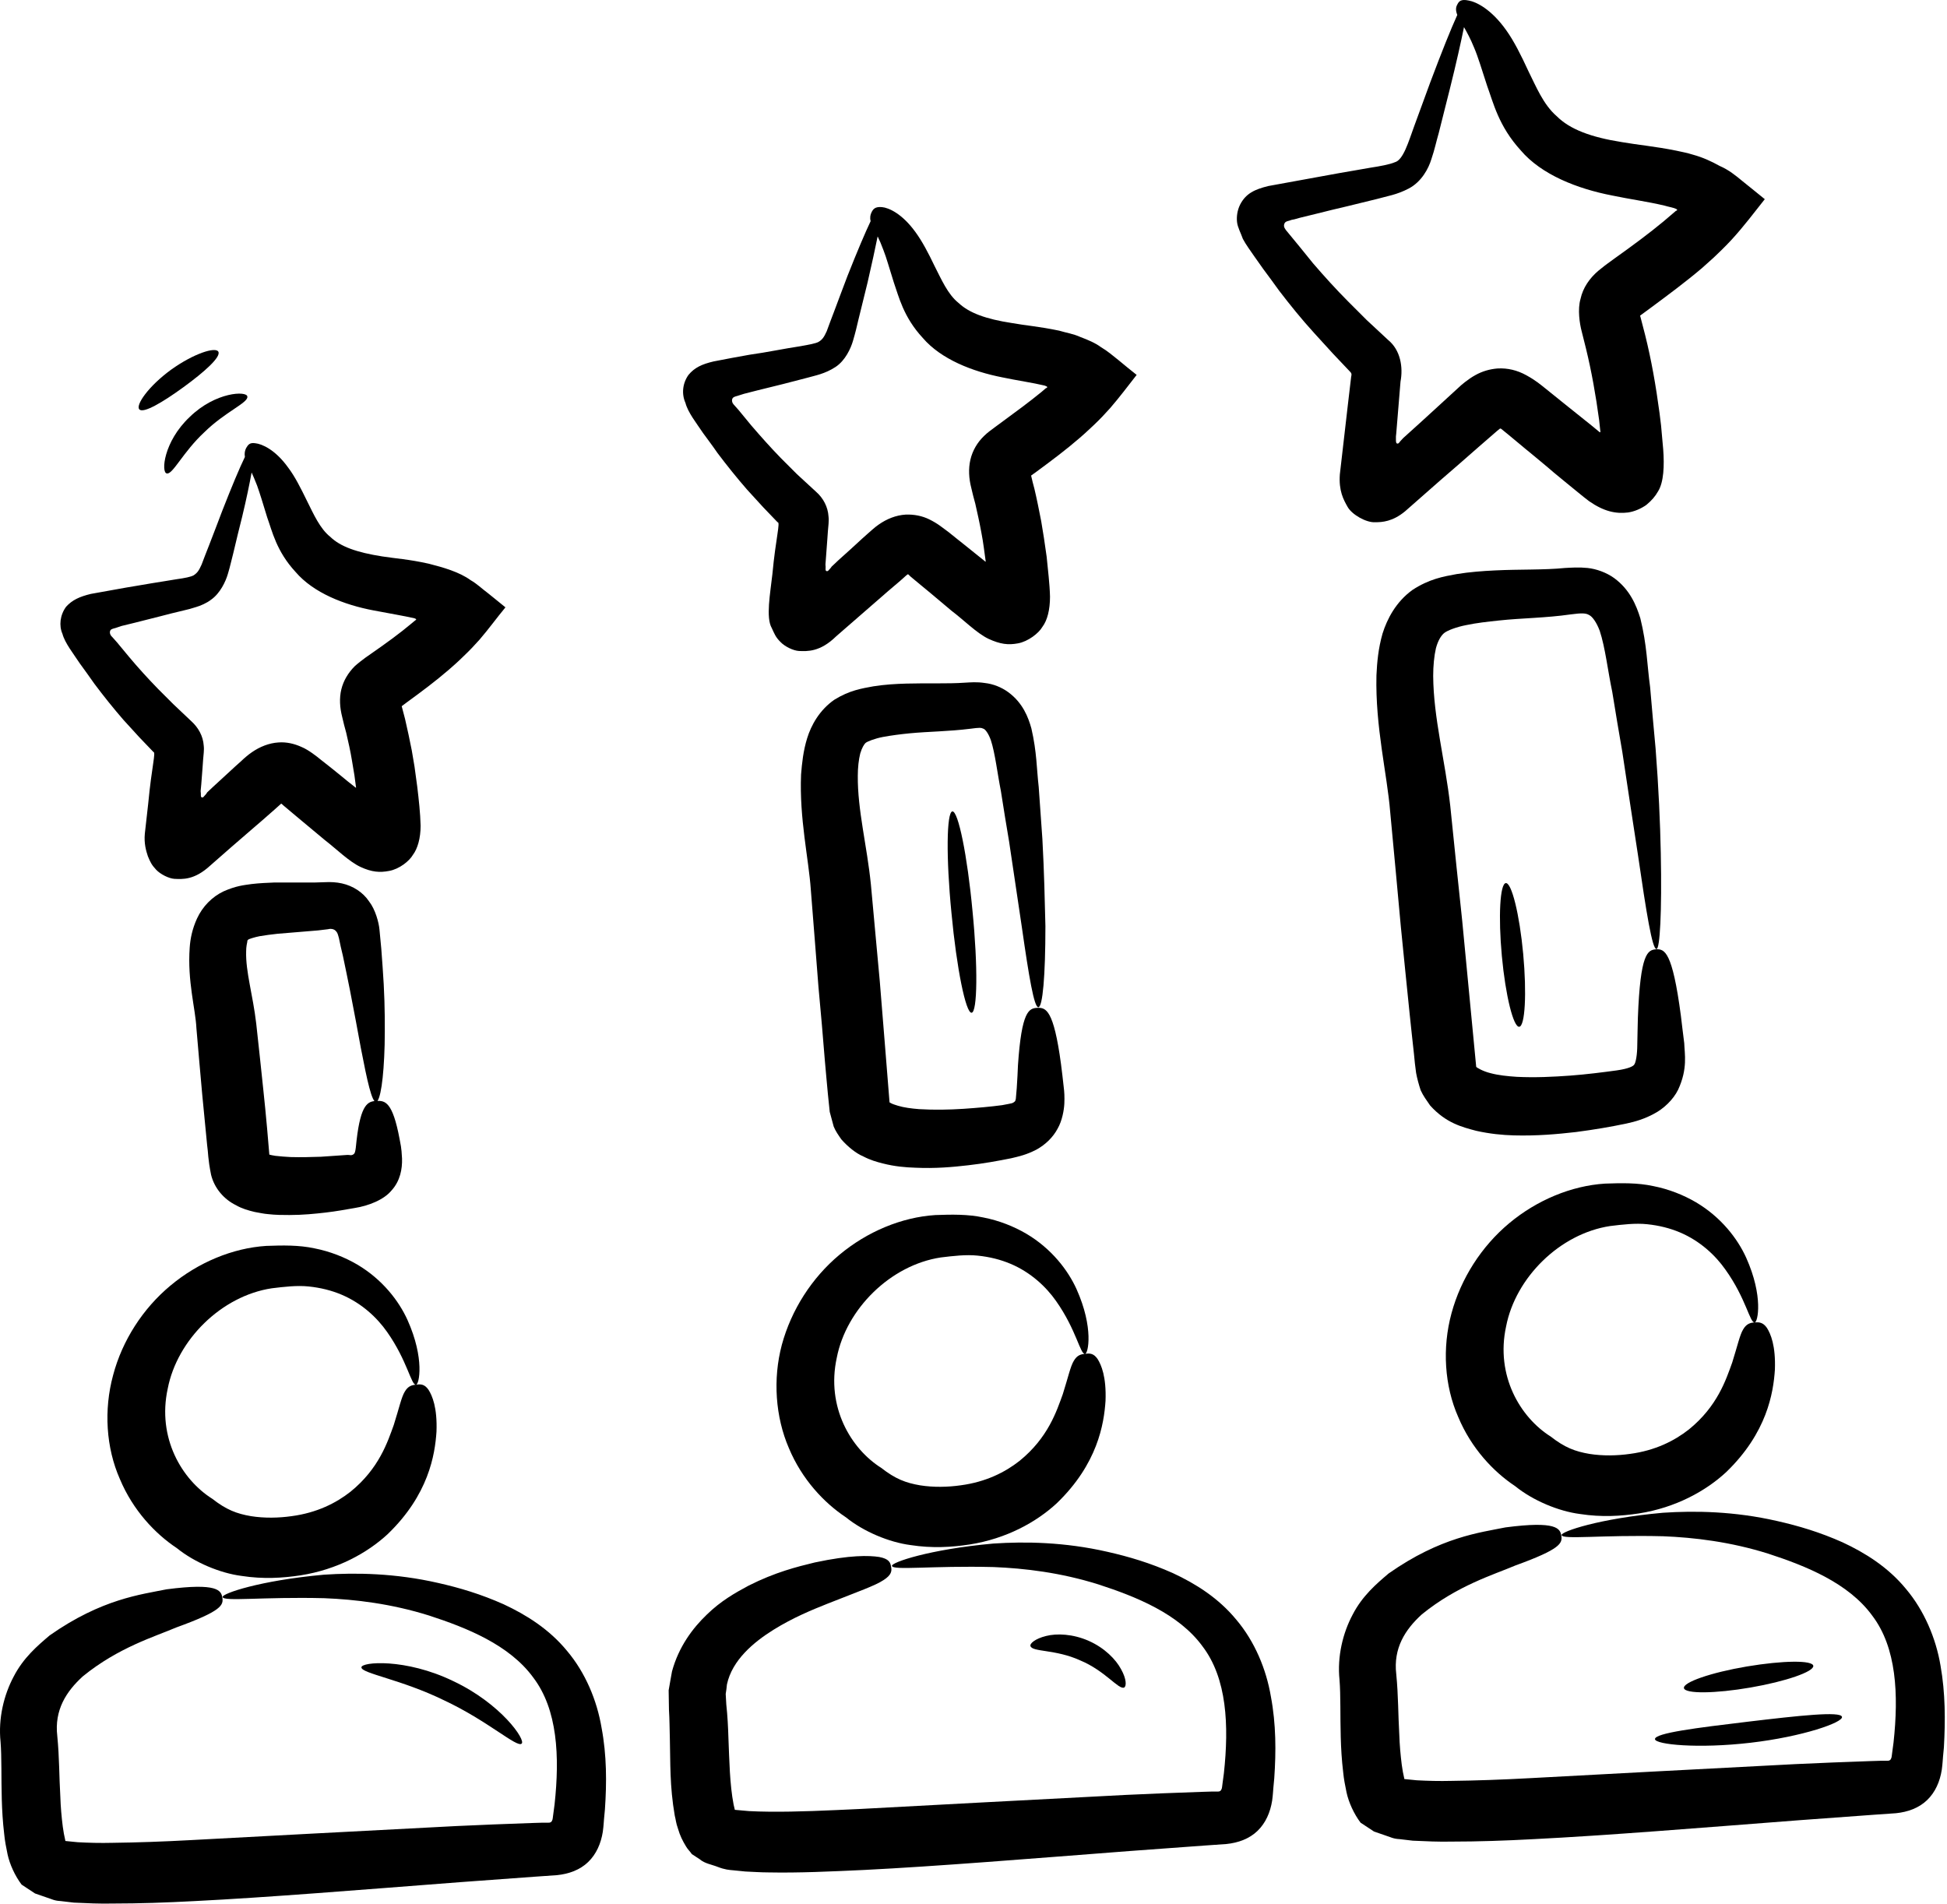 <?xml version="1.0" encoding="UTF-8"?> <svg xmlns="http://www.w3.org/2000/svg" width="722" height="706" viewBox="0 0 722 706" fill="none"> <path d="M650.702 490.426C649.118 490.54 647.65 490.879 646.405 493.03C645.16 495.066 644.368 498.915 642.332 505.363C640.071 511.587 636.9 521.54 626.269 530.139C620.951 534.326 613.827 537.946 604.436 539.191C599.686 539.868 594.368 539.983 589.389 539.191C584.071 538.285 580.228 536.816 575.02 532.743C563.707 525.618 554.541 510.118 558.504 491.905C562.009 473.806 578.416 457.514 597.082 454.686C601.723 454.118 606.473 453.556 610.771 454.009C615.182 454.462 619.255 455.478 622.989 457.061C630.458 460.228 636.114 465.545 639.844 470.864C647.537 481.603 648.896 490.765 650.703 490.426C651.834 490.426 653.985 480.812 647.537 466.442C644.37 459.427 638.261 451.396 628.87 445.854C624.229 443.141 618.802 440.99 613.031 439.86C607.26 438.615 601.266 438.729 595.157 438.953C582.714 439.745 569.927 445.063 559.635 453.661C549.338 462.26 541.761 474.14 538.255 487.036C534.75 499.932 535.651 513.963 540.745 525.5C545.609 537.151 553.87 545.864 561.901 551.183C568.463 556.5 577.964 560.459 585.885 561.48C593.916 562.724 601.156 562.271 607.833 561.256C621.412 559.105 632.494 552.995 640.078 545.985C655.24 531.392 657.614 516.569 658.177 507.974C658.515 499.037 656.594 494.625 655.234 492.474C653.76 490.313 652.177 490.312 650.703 490.426L650.702 490.426Z" fill="black"></path> <path d="M719.595 617.692C717.897 607.51 713.485 597.214 706.813 589.296C700.136 581.15 691.543 575.832 683.283 571.99C674.913 568.255 666.991 565.88 658.96 564.073C643.121 560.453 628.528 560.224 616.648 561.021C592.779 563.172 578.861 568.036 579.091 569.281C579.315 571.094 593.908 569.167 616.763 569.734C628.19 570.187 641.653 571.771 655.68 576.182C669.597 580.708 685.435 587.041 694.259 599.146C703.311 611.026 704.102 628.449 702.175 646.209L701.722 649.605C701.608 650.735 701.384 652.094 701.384 651.865C701.269 652.204 701.16 652.542 700.816 652.771C700.477 652.995 700.139 652.995 699.8 652.995H697.54L693.806 653.11C684.415 653.448 675.024 653.787 665.748 654.24C628.983 656.162 594.363 657.974 567.436 659.443C557.03 660.011 547.3 660.349 538.248 660.459C533.722 660.573 529.425 660.459 525.352 660.235C523.769 660.12 522.3 659.896 520.826 659.782C520.712 659.667 520.826 660.006 520.712 659.443C520.373 657.974 520.035 656.276 519.806 654.464C519.352 650.844 519.014 647.11 518.899 643.375C518.446 635.797 518.561 628.897 517.769 620.859C516.639 611.245 521.05 604.343 527.274 598.687C540.509 587.937 553.972 583.979 561.894 580.589C578.749 574.479 579.43 572.328 578.977 569.5C578.524 566.896 577.279 563.959 558.274 566.448C548.884 568.37 534.29 569.953 514.946 583.531C510.42 587.38 505.217 591.791 501.597 598.801C497.977 605.588 495.826 614.301 496.732 623.009C497.185 628.666 496.956 636.244 497.185 644.28C497.3 648.353 497.524 652.54 498.092 657.29C498.316 659.665 498.769 662.04 499.337 664.759C500.128 668.379 502.05 672.676 504.54 675.957L509.519 679.238L515.404 681.275C517.665 682.181 518.8 681.952 520.045 682.181L523.894 682.634C528.758 682.858 533.508 683.087 538.373 682.973C548.102 682.973 558.055 682.634 568.69 682.066C595.841 680.707 630.346 677.879 667.111 675.051C676.273 674.374 685.554 673.691 694.939 673.014L703.085 672.447C707.497 671.994 711.569 670.525 714.627 667.582C717.679 664.64 719.377 660.681 720.059 656.384C720.397 653.895 720.397 652.765 720.512 651.634L720.851 648.015C721.408 638.056 721.407 627.875 719.595 617.692Z" fill="black"></path> <path d="M292.528 537.026C297.392 548.677 305.653 557.39 313.684 562.708C320.246 568.026 329.746 571.984 337.668 573.005C345.699 574.25 352.938 573.797 359.616 572.781C373.194 570.63 384.277 564.521 391.861 557.511C407.022 542.917 409.397 528.095 409.96 519.5C410.298 510.562 408.376 506.151 407.017 504C405.548 501.849 404.074 501.849 402.491 502.078C400.908 502.193 399.439 502.531 398.194 504.682C396.949 506.719 396.158 510.568 394.121 517.015C391.861 523.239 388.689 533.193 378.058 541.791C372.741 545.979 365.616 549.599 356.225 550.844C351.475 551.521 346.157 551.635 341.178 550.844C335.861 549.937 332.017 548.469 326.809 544.396C315.497 537.271 306.33 521.77 310.293 503.557C313.798 485.458 330.205 469.166 348.872 466.338C353.512 465.771 358.262 465.208 362.56 465.661C366.971 466.114 371.044 467.13 374.779 468.713C382.247 471.88 387.904 477.198 391.633 482.516C399.211 493.266 400.571 502.428 402.383 502.089C403.513 502.089 405.664 492.475 399.217 478.105C396.05 471.09 389.941 463.059 380.55 457.517C375.909 454.804 370.482 452.653 364.711 451.523C358.94 450.278 352.946 450.392 346.837 450.616C334.394 451.408 321.607 456.726 311.315 465.324C301.018 473.923 293.441 485.803 289.935 498.699C286.534 511.459 287.55 525.491 292.529 537.027L292.528 537.026Z" fill="black"></path> <path d="M458.488 600.719C451.811 592.573 443.218 587.255 434.958 583.412C426.588 579.678 418.666 577.303 410.635 575.496C394.796 571.876 380.203 571.647 368.323 572.443C344.454 574.594 330.536 579.459 330.766 580.704C330.99 582.516 345.583 580.589 368.438 581.157C379.865 581.61 393.328 583.193 407.355 587.605C421.272 592.131 437.11 598.464 445.934 610.569C454.986 622.449 455.777 639.871 453.85 657.631L453.397 661.027C453.283 662.158 453.059 663.517 453.059 663.288C452.944 663.626 452.835 663.965 452.491 664.194C452.152 664.418 451.814 664.418 451.475 664.418H449.215L445.48 664.533C436.09 664.871 426.699 665.21 417.423 665.663C380.658 667.585 346.038 669.397 319.111 670.866C306.892 671.434 295.466 671.996 285.174 671.881C282.57 671.881 280.195 671.767 277.705 671.657C276.007 671.543 274.309 671.319 272.616 671.204H272.502L272.049 669.282C270.58 661.704 270.465 652.767 270.127 644.731C270.012 640.772 269.788 636.246 269.335 632.173C269.221 630.814 269.221 629.569 269.111 628.215C269.335 626.97 269.45 625.84 269.564 624.71C271.486 615.657 279.517 608.986 286.762 604.459C294.231 599.818 301.24 596.99 306.898 594.73C318.325 590.204 324.548 588.053 327.6 586.016C330.653 584.094 330.767 582.511 330.429 581.037C330.205 579.454 329.637 578.094 326.017 577.417C322.283 576.849 315.382 576.626 302.148 579.454C295.585 581.037 287.44 583.073 277.596 588.052C272.731 590.657 267.299 593.709 262.096 598.802C256.893 603.782 251.689 610.683 249.2 619.844C248.747 622.104 248.408 624.484 247.955 626.859C247.955 629.234 248.07 631.609 248.07 634.099C248.294 637.604 248.294 641 248.408 645.188C248.632 653.448 248.294 662.27 250.221 673.36C250.674 675.057 250.559 675.735 251.465 678.339C252.143 680.714 253.163 682.75 254.408 684.787C254.976 685.802 255.877 686.599 256.559 687.615L259.502 689.537C261.314 691.12 263.913 691.458 266.179 692.365C268.783 693.38 270.476 693.495 271.835 693.61C273.304 693.724 274.887 693.948 276.361 694.063C279.189 694.177 282.132 694.401 284.96 694.401C296.273 694.625 307.924 694.063 320.372 693.495C347.523 692.136 382.028 689.307 418.794 686.479C427.955 685.802 437.236 685.12 446.622 684.443L454.767 683.875C459.179 683.422 463.252 681.953 466.309 679.011C469.361 676.068 471.059 672.11 471.741 667.813C472.08 665.323 472.08 664.193 472.194 663.063L472.533 659.443C473.21 649.599 473.21 639.416 471.288 629.235C469.58 619.048 465.278 608.751 458.491 600.719L458.488 600.719Z" fill="black"></path> <path d="M41.941 509.999C38.436 522.895 39.337 536.926 44.431 548.463C49.295 560.114 57.556 568.827 65.587 574.146C72.149 579.463 81.649 583.422 89.57 584.442C97.602 585.687 104.841 585.234 111.518 584.218C125.097 582.067 136.18 575.958 143.764 568.948C158.925 554.354 161.3 539.532 161.862 530.937C162.201 522 160.279 517.588 158.92 515.437C157.451 513.286 155.977 513.286 154.394 513.515C152.81 513.63 151.342 513.968 150.097 516.119C148.852 518.156 148.06 522.005 146.024 528.453C143.764 534.677 140.592 544.63 129.961 553.229C124.644 557.416 117.519 561.036 108.128 562.281C103.378 562.958 98.06 563.073 93.081 562.281C87.763 561.375 83.92 559.906 78.712 555.833C67.399 548.708 58.233 533.208 62.196 514.994C65.701 496.896 82.108 480.604 100.775 477.776C105.415 477.208 110.165 476.645 114.463 477.099C118.874 477.552 122.947 478.567 126.681 480.151C134.15 483.317 139.806 488.635 143.536 493.953C151.114 504.703 152.474 513.865 154.286 513.527C155.416 513.527 157.567 503.912 151.119 489.543C147.953 482.527 141.843 474.496 132.453 468.955C127.812 466.241 122.385 464.09 116.614 462.96C110.843 461.715 104.848 461.83 98.739 462.054C86.297 462.845 73.51 468.163 63.218 476.762C53.031 485.225 45.338 497.106 41.942 510.002L41.941 509.999Z" fill="black"></path> <path d="M210.288 612.266C203.611 604.12 195.017 598.801 186.757 594.959C178.388 591.224 170.465 588.849 162.435 587.042C146.596 583.422 132.003 583.193 120.123 583.99C96.253 586.141 82.336 591.006 82.565 592.25C82.789 594.063 97.383 592.136 120.237 592.704C131.664 593.157 145.128 594.74 159.155 599.151C173.072 603.677 188.909 610.011 197.733 622.115C206.785 633.996 207.577 651.418 205.65 669.178L205.197 672.574C205.082 673.704 204.858 675.064 204.858 674.834C204.744 675.173 204.634 675.511 204.291 675.741C203.952 675.965 203.613 675.965 203.275 675.965H201.015L197.28 676.079C187.889 676.418 178.499 676.756 169.223 677.209C132.457 679.131 97.838 680.944 70.911 682.412C60.505 682.98 50.775 683.319 41.723 683.428C37.197 683.543 32.9 683.428 28.827 683.204C27.244 683.09 25.775 682.866 24.301 682.751C24.186 682.636 24.301 682.975 24.186 682.412C23.848 680.944 23.509 679.246 23.28 677.433C22.827 673.813 22.488 670.079 22.374 666.345C21.921 658.767 22.035 651.866 21.244 643.829C20.113 634.214 24.525 627.313 30.749 621.657C43.983 610.907 57.446 606.949 65.369 603.558C82.224 597.449 82.905 595.298 82.451 592.47C81.998 589.865 80.754 586.928 61.749 589.417C52.358 591.339 37.765 592.923 18.421 606.5C13.895 610.349 8.692 614.76 5.072 621.771C1.452 628.557 -0.699 637.271 0.207 645.979C0.66 651.635 0.431 659.213 0.66 667.249C0.775 671.322 0.999 675.51 1.566 680.26C1.79 682.635 2.243 685.01 2.811 687.729C3.603 691.348 5.525 695.645 8.014 698.926L12.993 702.208L18.879 704.244C21.139 705.15 22.275 704.921 23.52 705.15L27.369 705.603C32.233 705.827 36.983 706.057 41.847 705.942C51.576 705.942 61.53 705.603 72.165 705.036C99.315 703.676 133.82 700.848 170.586 698.02C179.747 697.343 189.028 696.661 198.414 695.984L206.56 695.416C210.971 694.963 215.044 693.494 218.101 690.551C221.153 687.609 222.851 683.65 223.534 679.354C223.872 676.864 223.872 675.734 223.987 674.604L224.325 670.984C225.002 661.14 225.002 650.957 223.08 640.776C221.372 630.594 217.074 620.298 210.288 612.266Z" fill="black"></path> <path d="M501.034 139.826L499.904 149.44L496.852 175.913C496.399 182.023 498.211 185.304 499.68 187.903C501.264 190.846 506.696 193.898 509.977 193.674C512.581 193.674 516.425 193.45 521.066 189.601L534.191 178.059C538.941 173.986 543.581 169.913 548.217 165.84L555.119 159.846C556.478 158.715 556.134 159.054 556.249 158.939H556.473C556.587 158.939 556.587 159.054 556.697 159.054L559.072 160.976C562.014 163.351 564.842 165.84 567.671 168.101C570.499 170.476 573.327 172.742 576.04 175.117L581.129 179.304C583.842 181.455 586.561 183.83 589.275 185.867C594.816 189.715 599.228 190.617 603.753 190.054C606.014 189.715 608.503 188.695 610.54 187.226C612.462 185.643 613.821 184.059 614.837 182.247C616.988 178.851 617.212 172.632 616.759 166.632C616.535 163.689 616.191 160.747 615.967 157.809C615.743 156.226 615.628 154.757 615.399 153.168C614.04 142.986 612.347 133.371 610.081 124.319C609.514 122.059 608.951 119.908 608.384 117.757C608.269 117.189 608.16 117.079 608.16 117.079L612.009 114.251C618.571 109.387 625.134 104.522 631.129 99.434L635.54 95.476L638.592 92.533C639.837 91.288 641.082 90.043 642.212 88.799C646.853 83.71 650.472 78.845 654.431 73.867C651.603 71.606 648.889 69.341 646.17 67.189C643.566 65.038 641.082 63.002 637.686 61.533C634.634 59.835 631.462 58.367 627.733 57.346C625.582 56.669 623.66 56.33 621.624 55.877C613.816 54.294 607.254 53.726 601.488 52.71C589.946 50.898 582.144 47.96 577.28 43.096C572.3 38.799 569.587 32.007 566.759 26.35C564.045 20.465 561.441 15.262 558.613 11.304C552.957 3.273 547.3 0.668 544.695 0.215C541.649 -0.457 540.971 0.559 540.404 1.689C539.836 2.705 539.727 3.84 540.404 5.538C538.029 10.741 534.633 19.226 530.336 30.653C528.523 35.517 526.602 40.95 524.451 46.715C522.299 52.601 520.378 59.387 517.211 60.179C515.398 60.971 511.779 61.648 508.049 62.216C504.43 62.893 500.695 63.461 496.961 64.138C488.362 65.721 479.54 67.304 470.264 69.002C465.284 70.247 462.003 71.716 459.857 75.903C458.842 77.94 458.498 80.315 458.727 82.351C458.951 84.388 460.196 86.539 460.878 88.575C462.008 90.726 463.706 92.987 465.175 95.138L468.456 99.778C470.378 102.383 472.415 105.096 474.342 107.81C478.415 113.127 482.712 118.445 487.352 123.534L494.368 131.226L500.696 137.903C501.258 138.466 501.258 138.805 501.034 139.826ZM486.894 97.627C483.728 93.668 480.561 89.82 477.389 85.976C476.712 85.184 475.806 84.163 476.259 83.033C476.598 81.903 477.957 82.017 478.863 81.564L479.993 81.335L482.03 80.767L488.025 79.299C491.983 78.283 495.832 77.377 499.676 76.471C503.41 75.564 507.144 74.658 510.764 73.757C514.269 72.741 517.889 72.288 522.415 69.908C527.165 67.418 529.769 62.439 530.785 59.049C532.03 55.429 532.598 52.486 533.499 49.434C534.967 43.439 536.441 37.892 537.686 32.803C540.061 23.298 541.759 15.606 542.889 10.063C543.905 11.876 545.264 14.251 546.624 17.642C548.092 21.037 549.452 25.673 551.488 31.896C553.748 38.006 555.676 46.714 563.931 55.766C571.623 64.818 584.972 70.02 597.868 72.511C604.316 73.87 610.993 74.771 617.212 76.245C618.681 76.698 620.264 76.922 621.624 77.49C621.509 77.49 621.624 77.49 621.738 77.605C621.853 77.719 621.962 77.829 621.962 77.943L621.624 78.167H621.509L620.717 78.844L616.868 82.126C611.551 86.537 605.441 91.063 598.77 95.814L596.28 97.626L594.921 98.642C594.353 99.095 593.337 99.886 592.66 100.454C589.494 103.168 587.004 106.678 586.098 110.86C584.968 114.709 585.759 120.022 586.551 122.965C587.119 125.116 587.567 127.152 588.134 129.298C590.171 137.668 591.754 146.495 592.999 155.771C593.113 157.131 593.337 158.599 593.452 159.959V160.183C593.452 160.297 593.452 160.297 593.337 160.297H593.223L590.056 157.693C587.228 155.433 584.4 153.167 581.572 150.907C578.744 148.646 575.801 146.266 572.858 143.891C571.389 142.761 569.691 141.178 565.957 139.141C562.676 137.329 559.056 136.428 555.322 136.652C552.493 136.875 549.665 137.667 547.061 139.141C544.572 140.5 541.858 142.761 540.952 143.667L534.165 149.891C529.639 154.079 525.004 158.261 520.363 162.448C519.347 163.464 519.347 163.579 518.665 164.37C517.649 164.938 517.649 163.693 517.649 163.126V161.886L517.764 160.756L519.347 141.526C520.363 136.209 519.347 129.875 514.821 126.141L506.79 118.672L499.889 111.771C495.379 107.24 491.082 102.491 486.894 97.627Z" fill="black"></path> <path d="M615.861 316.306C615.637 305.217 615.069 292.098 613.939 277.612C613.262 270.373 612.58 262.68 611.902 254.758C610.772 246.612 610.772 239.372 608.283 229.304C606.814 224.554 604.434 218.669 598.554 214.372C595.725 212.336 591.991 210.976 588.71 210.638C585.429 210.299 582.715 210.523 580.34 210.638C572.533 211.429 563.595 211.091 554.433 211.544C549.793 211.768 545.043 212.112 540.179 212.903C535.2 213.81 529.996 214.716 523.772 218.789C517.663 223.2 514.381 229.539 512.684 234.966C511.1 240.508 510.647 245.602 510.423 250.466C509.97 269.701 514.382 287.008 515.512 301.034C516.98 316.649 518.34 331.127 519.47 343.685C520.6 355.226 521.73 365.972 522.751 376.154C523.319 381.243 523.767 386.107 524.335 390.862C524.559 393.237 524.788 395.612 525.126 397.878C525.465 399.8 526.142 402.289 526.824 404.326C527.73 406.362 529.085 408.175 530.329 409.982C536.215 416.544 542.319 418.013 547.412 419.373C552.501 420.503 557.141 420.956 561.439 421.07C570.038 421.294 577.501 420.617 584.403 419.826C591.304 418.919 597.299 417.904 603.184 416.659C606.351 415.982 609.861 414.961 613.366 413.039C616.871 411.227 620.491 407.836 622.304 404.102C625.924 396.294 624.679 390.752 624.564 386.904C624.111 383.17 623.658 379.779 623.319 376.722C620.153 352.624 617.21 351.946 614.158 352.061C610.991 352.285 608.272 353.42 607.371 377.405C607.257 380.457 607.257 383.738 607.148 387.473C607.148 391.092 606.58 394.374 605.903 394.941C605.679 395.28 604.319 396.301 599.455 396.978C594.476 397.655 588.366 398.447 582.258 398.9C576.034 399.353 569.247 399.691 562.46 399.353C559.064 399.129 555.674 398.785 552.731 397.993C549.903 397.316 547.413 395.842 547.413 395.619C545.945 379.78 544.132 361.905 542.21 341.316C540.851 328.759 539.382 314.389 537.799 298.895C535.877 281.812 531.575 266.31 531.465 250.701C531.465 246.967 531.804 243.347 532.481 240.404C533.273 237.462 534.403 235.764 535.424 234.863C536.554 233.847 540.174 232.488 543.793 231.81C547.528 231.019 551.601 230.566 555.898 230.113C564.267 229.206 573.095 229.206 582.482 227.852C586.669 227.285 588.138 227.399 589.268 228.076C590.513 228.644 592.096 230.904 593.226 233.962C595.263 240.071 596.279 249.123 597.867 256.587C599.112 264.28 600.357 271.748 601.601 278.874C603.753 293.128 605.674 306.024 607.372 316.884C610.539 338.603 612.69 352.067 614.273 351.958C615.523 352.057 616.315 338.37 615.862 316.307L615.861 316.306Z" fill="black"></path> <path d="M260.741 160.639C262.554 163.129 264.361 165.503 266.059 167.993C269.564 172.634 273.184 177.155 277.033 181.572L283.028 188.134L288.345 193.676C289.476 193.561 287.668 199.561 286.424 212.911C285.632 220.036 283.934 229.088 286.2 232.937C287.215 235.088 287.559 236.218 289.366 238.026C291.064 239.838 294.231 241.307 296.267 241.422C299.319 241.536 304.075 241.875 310.07 235.989C315.049 231.692 319.914 227.39 324.887 223.093C327.83 220.489 330.882 217.89 333.825 215.401L335.976 213.479C336.768 212.802 336.314 213.255 336.544 213.026C336.658 213.026 336.768 212.911 336.768 213.026C336.882 213.026 336.882 213.14 336.992 213.14L337.106 213.255C337.106 213.255 336.992 213.255 337.783 213.932C340.273 215.968 342.648 218.005 345.023 219.927C347.627 222.078 350.226 224.338 352.83 226.489C357.471 229.995 362.106 234.75 366.518 236.896C370.93 238.932 373.872 239.271 377.492 238.594C381.226 237.916 385.185 234.859 386.544 232.484C388.357 230.109 389.372 226.151 389.372 221.286C389.258 216.422 388.581 211.333 388.128 206.469C387.789 204.094 387.45 201.719 387.112 199.453C386.773 197.417 386.435 195.266 386.096 193.229C385.305 189.156 384.513 185.198 383.607 181.349C383.154 179.651 382.7 177.953 382.362 176.37L384.398 174.901C389.94 170.828 395.372 166.755 400.461 162.344L402.383 160.646L405.664 157.594C407.815 155.557 409.852 153.406 411.659 151.37C415.279 147.182 418.221 143.224 421.503 139.036C419.242 137.224 416.977 135.417 414.826 133.604C412.674 131.906 410.753 130.208 408.263 128.74C406.112 127.156 403.398 126.026 400.685 125.005C397.971 123.76 395.367 123.422 392.768 122.63C385.19 121.047 380.211 120.708 375.232 119.802C365.618 118.333 359.394 116.068 355.435 112.333C351.476 109.167 349.102 103.62 346.612 98.755C344.237 93.775 341.971 89.479 339.487 86.083C334.508 79.182 329.534 77.031 327.044 76.807C324.44 76.583 323.763 77.599 323.195 78.729C322.742 79.635 322.518 80.765 322.857 82.01C320.82 86.307 317.878 93.208 314.258 102.374C312.674 106.447 311.091 110.858 309.279 115.608C308.372 117.983 307.466 120.358 306.565 122.848C305.549 125.108 304.867 126.015 303.513 126.806C302.497 127.374 300.008 127.822 296.836 128.39C293.784 128.843 290.726 129.405 287.56 129.973C284.393 130.541 281.226 131.103 277.945 131.556C273.534 132.348 269.122 133.14 264.596 134.046C260.299 135.062 257.58 136.306 255.32 139.025C253.06 142.192 252.716 146.15 254.19 149.431C255.086 152.947 258.252 156.905 260.741 160.639ZM271.715 147.629C272.283 146.951 273.298 146.951 274.09 146.613L275.903 146.045L280.767 144.8C284.048 144.009 287.215 143.217 290.382 142.425C293.548 141.634 296.606 140.842 299.543 140.051C302.257 139.259 305.876 138.691 309.84 136.092C313.46 133.717 315.496 129.191 316.288 126.478C317.194 123.425 317.757 121.045 318.324 118.561C319.569 113.582 320.699 108.946 321.72 104.758C323.304 97.857 324.548 92.201 325.455 87.676C326.132 89.035 326.814 90.618 327.606 92.764C328.736 95.592 329.757 99.441 331.455 104.754C333.267 109.842 334.96 117.535 342.205 125.342C348.991 133.258 360.647 137.784 371.621 139.935C376.938 141.065 383.162 141.971 387.345 142.987C388.589 143.44 388.251 143.44 388.36 143.664L388.022 143.888L387.907 144.003H387.793L386.209 145.362C381.798 148.982 376.704 152.716 371.163 156.789L369.011 158.373C367.652 159.388 366.183 160.409 364.939 161.654C362.449 164.029 360.642 167.086 359.85 170.477C359.058 173.873 359.282 177.492 360.189 180.998C360.642 182.919 361.095 184.846 361.657 186.768C362.449 190.274 363.241 193.784 363.918 197.518C364.256 199.331 364.595 201.253 364.824 203.06L365.501 208.039C365.501 208.039 365.616 208.154 365.501 208.263H365.386C363.235 206.565 361.199 204.867 359.053 203.175C356.678 201.253 354.189 199.326 351.699 197.289L348.647 195.029C347.402 194.122 346.043 193.331 344.688 192.654C341.975 191.294 338.918 190.732 335.866 190.841C332.246 191.065 328.85 192.425 325.798 194.576C324.438 195.482 322.517 197.289 321.839 197.857L319.688 199.779C316.86 202.383 313.918 205.096 310.975 207.695L308.824 209.732C308.032 210.409 308.485 210.07 308.371 210.185L308.032 210.638L307.016 211.768C305.657 212.107 306.339 210.638 306.11 209.617V209.164L306.334 206.221L306.787 200.112L307.011 196.945C307.126 195.133 307.464 193.326 307.235 191.513C307.011 188.008 305.313 184.727 302.594 182.352L295.469 175.789L289.584 169.904C285.735 165.945 282.115 161.872 278.61 157.799L273.86 152.029L272.047 149.992C271.599 149.55 271.153 148.42 271.715 147.629Z" fill="black"></path> <path d="M386.541 311.106C386.088 304.996 385.635 298.548 385.182 291.871C384.39 284.97 384.504 278.975 382.468 270.152C381.338 266.079 379.301 260.647 373.869 256.688C371.379 254.876 368.327 253.636 365.155 253.292C362.213 252.839 359.838 253.068 357.801 253.178C351.353 253.631 343.884 253.292 336.083 253.516C332.124 253.631 328.166 253.855 323.864 254.532C319.567 255.324 315.041 256.001 309.385 259.511C303.844 263.36 300.786 269.016 299.317 273.766C297.849 278.516 297.396 283.042 297.057 287.23C296.38 303.636 299.885 318.454 300.677 329.995C301.692 343.12 302.713 355.339 303.505 365.968C304.411 375.698 305.203 384.75 305.88 393.348C306.218 397.645 306.671 401.718 307.01 405.791C307.234 408.052 307.463 410.203 307.687 412.354L309.156 417.786C309.833 419.484 310.968 421.067 311.984 422.536C314.359 425.249 317.416 427.739 320.13 428.869C322.734 430.229 325.109 430.906 327.369 431.473C331.781 432.604 335.739 432.942 339.474 433.057C346.828 433.395 353.162 432.833 359.047 432.15C364.932 431.473 369.906 430.567 375 429.546C377.828 428.869 380.542 428.302 384.276 426.38C387.781 424.458 390.5 421.739 392.193 418.572C393.891 415.63 394.568 411.671 394.683 409.296C394.797 406.807 394.683 404.885 394.459 403.187C394.12 400.02 393.781 397.192 393.443 394.588C390.729 374.337 387.787 373.661 384.729 373.771C381.563 373.885 378.844 374.901 377.49 395.041C377.375 397.531 377.266 400.359 377.037 403.526C376.922 404.995 376.813 406.468 376.698 407.484C376.474 408.614 376.36 408.39 376.021 408.729C375.344 409.182 375.797 409.068 371.61 409.859C367.422 410.427 362.334 410.875 357.24 411.219C352.037 411.557 346.381 411.672 340.834 411.333C338.005 411.109 335.292 410.765 333.026 410.088C331.896 409.75 330.875 409.411 330.313 409.073C329.745 408.734 329.859 408.849 329.859 408.734C328.844 395.724 327.599 380.791 326.24 363.822C325.224 353.301 324.203 341.197 322.959 328.073C321.49 313.479 317.979 300.469 318.094 287.687C318.094 284.635 318.433 281.693 319 279.427C319.677 277.167 320.469 276.031 320.922 275.578C321.49 275.01 324.427 273.88 327.37 273.318C330.422 272.75 333.818 272.302 337.323 271.958C344.339 271.281 351.692 271.281 359.839 270.261C361.422 270.037 362.667 269.922 363.344 269.922C363.797 269.922 364.251 270.037 364.704 270.261C365.381 270.484 366.516 271.958 367.417 274.448C369.001 279.198 369.907 287.12 371.152 293.339C372.167 299.901 373.188 306.12 374.204 312.12C376.016 324.11 377.6 334.975 378.954 344.021C381.558 362.235 383.48 373.661 385.063 373.548C386.646 373.433 387.667 362.006 387.667 343.455C387.448 334.522 387.219 323.433 386.542 311.105L386.541 311.106Z" fill="black"></path> <path d="M29.608 246.052C31.416 248.542 33.228 251.031 35.035 253.63C38.431 258.156 42.051 262.682 45.785 266.98L51.671 273.428L56.874 278.86C57.89 278.974 56.306 283.839 54.952 298.095L53.707 309.183C53.369 312.803 54.16 315.516 54.838 317.553C55.744 319.704 56.197 320.719 57.89 322.532C59.473 324.23 62.64 325.813 64.676 325.928C67.619 326.042 72.03 326.496 78.025 320.949C83.005 316.537 87.978 312.235 92.957 307.938C95.9 305.449 98.843 302.85 101.671 300.36L103.822 298.438C104.39 297.985 104.046 298.214 104.161 298.1C104.275 298.1 104.385 297.985 104.385 298.1C104.723 298.324 104.161 297.876 105.176 298.777C107.551 300.813 109.926 302.735 112.192 304.662C114.906 306.923 117.624 309.188 120.338 311.449C124.864 314.954 129.39 319.48 133.687 321.516C137.875 323.438 140.812 323.667 144.323 322.985C148.057 322.308 151.791 319.365 153.146 316.99C154.843 314.73 155.974 310.881 155.974 306.24C155.859 301.49 155.297 296.511 154.729 291.762C154.39 289.272 154.052 286.783 153.713 284.293C153.375 282.257 153.036 280.22 152.698 278.298C151.906 274.34 151.114 270.491 150.208 266.647L148.963 261.897L150.776 260.538C156.208 256.579 161.526 252.621 166.5 248.319C167.291 247.642 169.896 245.376 171.932 243.34C174.083 241.303 176.005 239.267 177.817 237.23C181.323 233.157 184.151 229.199 187.432 225.241C185.172 223.428 183.021 221.621 180.869 219.923C178.718 218.34 176.911 216.527 174.536 215.173C170.349 212.121 164.354 210.423 159.036 209.064C151.458 207.366 146.703 207.142 141.729 206.35C132.339 204.881 126.229 202.73 122.495 199.11C118.646 196.058 116.271 190.626 113.896 185.876C111.521 181.012 109.37 176.715 106.88 173.433C102.016 166.647 97.037 164.611 94.662 164.381C92.51 164.032 91.943 165.053 91.266 166.183C90.812 167.09 90.588 168.105 90.812 169.465C88.776 173.652 85.948 180.439 82.443 189.377C80.974 193.335 79.276 197.637 77.464 202.387C76.557 204.647 75.651 207.028 74.75 209.403C73.734 211.663 73.167 212.455 71.807 213.361C70.792 213.929 68.641 214.377 65.359 214.83C62.417 215.283 59.365 215.845 56.307 216.299C53.255 216.866 50.083 217.314 46.917 217.882C42.62 218.674 38.203 219.465 33.682 220.257C29.495 221.273 26.781 222.517 24.521 225.007C22.26 228.059 21.807 232.022 23.161 235.075C24.062 238.476 27.234 242.434 29.609 246.054L29.608 246.052ZM41.035 233.61C41.713 233.042 42.619 233.042 43.41 232.703L45.108 232.136L49.749 231.005C52.916 230.214 56.082 229.422 59.14 228.63C62.192 227.839 65.249 227.047 68.192 226.37C69.661 226.032 71.02 225.693 72.718 225.125C74.301 224.672 76.676 223.656 78.259 222.412C81.655 220.037 83.692 215.625 84.483 212.906C85.39 209.964 85.843 207.589 86.52 205.099C87.65 200.235 88.78 195.708 89.801 191.635C91.384 185.073 92.515 179.531 93.306 175.228C93.874 176.473 94.551 178.057 95.343 180.093C96.358 182.921 97.494 186.656 99.077 191.859C100.89 196.838 102.473 204.416 109.598 212.109C116.275 219.917 127.696 224.328 138.447 226.364C143.65 227.38 149.874 228.4 153.718 229.307C154.285 229.531 154.395 229.645 154.285 229.874L153.947 230.098L153.832 230.213C153.832 230.213 154.056 229.989 152.588 231.228C148.291 234.848 143.312 238.468 137.77 242.317L135.51 243.9C134.15 244.916 132.796 245.937 131.551 247.067C129.177 249.442 127.364 252.385 126.572 255.666C125.781 258.947 126.005 262.452 126.911 265.963C127.364 267.885 127.817 269.812 128.38 271.734C129.171 275.13 129.963 278.635 130.531 282.14C130.869 283.952 131.098 285.76 131.437 287.572L132.005 291.869C132.005 291.869 132.119 291.984 132.005 292.093H131.89C129.968 290.624 128.041 289.041 126.119 287.452C123.744 285.531 121.369 283.604 118.88 281.682C117.52 280.551 114.354 278.062 111.864 277.041C109.15 275.796 106.208 275.119 103.265 275.343C99.76 275.567 96.364 276.926 93.421 278.963C92.062 279.869 90.255 281.452 89.463 282.244L87.312 284.166C84.484 286.77 81.656 289.369 78.828 291.973L76.791 293.895L76.677 294.119L76.338 294.572L75.322 295.702C74.078 296.041 74.645 294.572 74.416 293.666V293.213L74.64 290.838L75.093 284.952L75.317 281.786C75.432 279.973 75.77 278.166 75.541 276.468C75.317 272.963 73.505 269.791 71.015 267.531L64.223 261.098L58.567 255.442C54.833 251.593 51.213 247.635 47.817 243.562L43.406 238.244L41.598 236.208C40.807 235.531 40.468 234.401 41.035 233.61Z" fill="black"></path> <path d="M142.635 387.466C142.75 381.132 142.75 373.439 142.297 365.064C142.073 360.877 141.729 356.465 141.39 351.83C141.166 349.455 140.937 347.08 140.713 344.705C140.489 342.215 139.244 337.351 136.864 334.299C134.604 330.903 130.87 328.528 126.797 327.621C124.76 327.168 122.609 327.054 120.463 327.168L116.844 327.283H101.797C99.083 327.398 96.255 327.507 93.312 327.851C90.146 328.304 87.542 328.528 82.906 330.564C78.609 332.601 75.099 336.221 73.062 340.632C71.25 344.59 70.573 348.21 70.349 351.382C69.443 363.939 72.5 374.122 72.838 381.361C73.63 390.298 74.307 398.667 74.99 405.913C75.667 412.59 76.234 418.809 76.802 424.579C77.255 427.631 77.026 429.444 78.271 435.668C79.516 440.756 83.135 444.829 87.547 446.98C89.698 448.225 92.073 448.902 94.448 449.47C96.37 449.809 97.844 450.147 99.312 450.262C102.255 450.6 104.854 450.6 107.344 450.6C112.323 450.6 116.734 450.147 120.693 449.694C124.651 449.241 128.271 448.564 131.552 447.996C136.641 447.204 142.412 444.944 145.24 441.434C148.407 437.928 149.199 433.517 149.089 429.668C148.865 425.142 148.522 424.465 148.183 422.428C145.579 408.511 142.751 408.174 139.699 408.288C136.532 408.403 133.813 409.195 132.23 422.882C131.777 427.632 131.662 427.861 130.646 428.314C129.969 428.538 129.969 428.314 128.834 428.314C125.782 428.538 122.501 428.767 118.99 428.991C115.485 429.106 111.636 429.215 107.792 429.106C105.87 428.991 103.943 428.882 102.136 428.652C101.23 428.538 100.324 428.314 99.876 428.199C99.652 425.257 98.631 413.153 97.615 403.877C96.824 396.637 96.032 388.491 95.011 379.554C93.766 368.919 91.053 360.319 91.277 352.857C91.277 351.044 91.615 349.69 91.73 349.122C91.615 348.898 91.844 348.669 92.068 348.445C92.068 348.331 94.443 347.539 96.256 347.2C98.292 346.862 100.667 346.523 102.933 346.294C108.021 345.841 113.001 345.502 117.98 345.049L121.714 344.596C122.053 344.482 122.282 344.482 122.62 344.482C123.297 344.482 123.98 344.706 124.433 345.159C125 345.836 125.11 345.726 125.678 347.872C126.131 350.023 126.584 352.284 127.146 354.435C128.053 358.846 128.959 363.034 129.75 367.107C131.334 375.253 132.693 382.492 133.823 388.716C136.198 401.049 137.896 408.743 139.48 408.743C141.053 408.17 142.297 400.248 142.636 387.467L142.635 387.466Z" fill="black"></path> <path d="M649.115 646.319C668.574 644.058 683.62 638.741 683.052 636.704C682.599 634.553 667.099 636.251 648.094 638.517C629.203 640.777 613.703 642.704 613.703 644.965C613.818 646.996 629.656 648.579 649.115 646.319Z" fill="black"></path> <path d="M649.115 625.839C662.24 623.578 672.645 619.953 672.421 617.808C672.197 615.657 661.224 615.771 647.76 618.032C634.411 620.292 624.005 623.917 624.453 626.063C624.907 628.214 635.99 628.104 649.115 625.839Z" fill="black"></path> <path d="M61.849 175.572C63.999 176.14 67.843 167.655 75.766 160.301C83.459 152.723 92.172 149.327 91.719 147.067C91.605 144.916 79.954 145.255 70.339 154.645C60.605 163.807 59.703 175.343 61.849 175.572Z" fill="black"></path> <path d="M68.074 143.559C75.991 137.788 81.991 132.361 80.97 130.434C79.954 128.512 71.808 131.111 63.434 137.111C55.064 143.22 50.2 150.236 51.668 151.819C53.142 153.402 60.152 149.33 68.074 143.559Z" fill="black"></path> <path d="M353.168 300.919C351.016 301.143 350.793 318.002 352.829 338.591C354.751 359.179 358.147 375.81 360.298 375.586C362.449 375.362 362.673 358.503 360.636 337.914C358.714 317.211 355.319 300.695 353.168 300.919Z" fill="black"></path> <path d="M558.394 327.506C556.243 327.73 555.566 339.839 556.926 354.542C558.285 369.25 561.223 381.015 563.374 380.787C565.525 380.563 566.202 368.454 564.842 353.751C563.483 339.048 560.54 327.282 558.394 327.506Z" fill="black"></path> <path d="M400.567 615.772C409.843 619.621 414.822 626.746 416.859 625.84C417.766 625.387 417.766 622.673 415.729 619.053C413.807 615.434 409.62 611.137 403.74 608.533C397.854 605.929 391.859 605.705 387.901 606.72C383.828 607.736 381.792 609.548 382.13 610.455C382.802 612.72 391.401 611.585 400.567 615.772Z" fill="black"></path> <path d="M164.687 630.585C180.865 638.164 191.723 648.236 193.422 646.648C195.12 645.403 185.844 631.831 168.078 623.455C150.318 614.856 133.911 616.33 134.026 618.366C134.026 620.627 148.734 622.778 164.687 630.585Z" fill="black"></path> </svg> 